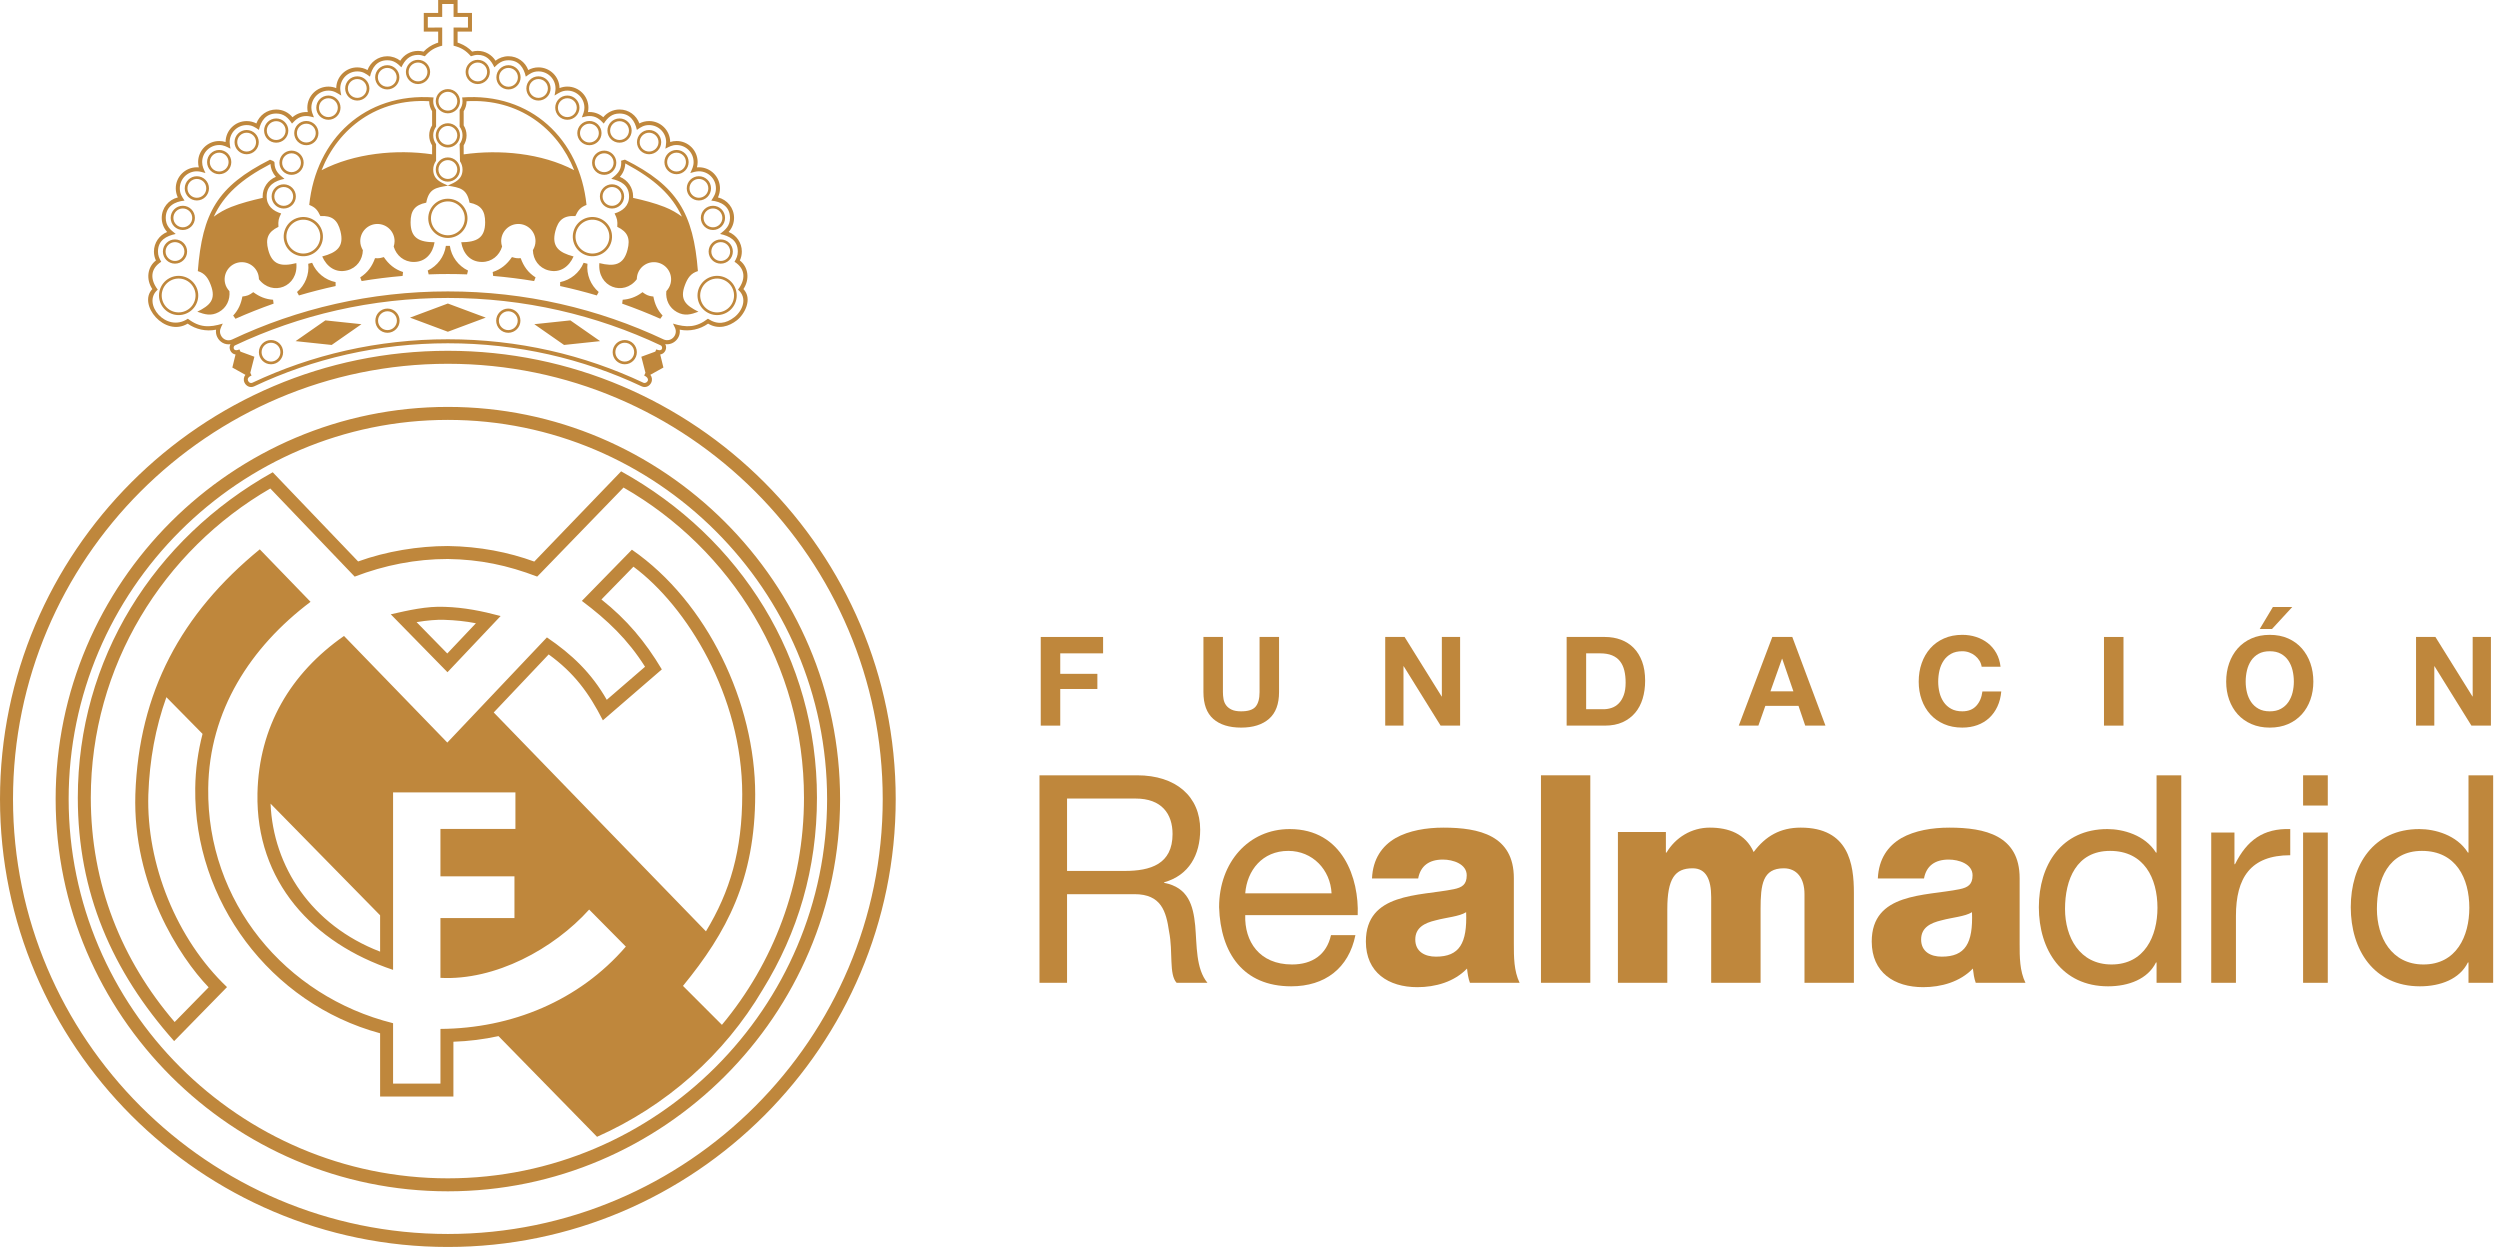 <svg width="313" height="157" viewBox="0 0 313 157" fill="none" xmlns="http://www.w3.org/2000/svg">
<path d="M112.143 100.049C112.143 130.902 86.987 156.12 56.072 156.12C25.16 156.12 0 130.902 0 100.049C0 69.141 25.16 43.919 56.072 43.919C86.987 43.919 112.143 69.141 112.143 100.049ZM110.517 100.049C110.517 70.034 86.086 45.546 56.072 45.546C26.06 45.546 1.629 70.034 1.629 100.049C1.629 130.004 26.057 154.494 56.072 154.494C86.088 154.494 110.517 130.004 110.517 100.049ZM8.595 100.049C8.595 126.167 29.953 147.527 56.072 147.527C82.19 147.527 103.552 126.166 103.552 100.049C103.552 73.874 82.19 52.571 56.072 52.571C29.953 52.571 8.595 73.874 8.595 100.049ZM6.966 100.049C6.966 72.977 29.059 50.945 56.072 50.945C83.086 50.945 105.179 72.976 105.179 100.049C105.179 127.065 83.09 149.153 56.072 149.153C29.056 149.153 6.966 127.065 6.966 100.049ZM61.815 89.2L88.386 116.604C91.402 111.617 92.928 106.499 92.928 99.46C92.928 87.147 86.014 75.924 79.308 70.949L75.3 75.053C78.489 77.588 80.784 80.324 82.861 83.808L75.48 90.186C73.721 86.732 71.872 84.24 68.695 81.933L61.815 89.2ZM95.478 123.922C90.684 132.047 83.411 138.48 74.749 142.327L70.445 137.93L62.412 129.722C60.578 130.122 58.693 130.362 56.767 130.425V137.29H47.589V129.367C33.789 125.631 24.263 112.718 24.443 98.683C24.473 96.346 24.79 94.07 25.36 91.883L20.832 87.287C19.468 91.083 18.722 95.156 18.571 99.487C18.306 108.175 22.116 117.601 28.422 123.584L21.803 130.348C14.012 121.582 9.742 111.733 9.742 99.875C9.742 82.568 19.234 67.467 34.145 59.127L44.837 70.294C48.363 69.02 52.388 68.362 56.079 68.362C60.06 68.419 63.674 69.135 66.893 70.309L77.767 59.011C92.809 67.355 102.283 82.466 102.283 99.876C102.283 108.733 99.915 116.742 95.478 123.922ZM47.589 114.595L33.874 100.617C34.197 108.456 38.98 115.834 47.589 119.145V114.595ZM67.626 71.817L67.255 72.189C63.539 70.767 60.062 70.043 56.067 69.986C52.051 69.986 48.153 70.757 44.406 72.193L33.843 61.16C20.454 68.9 11.369 83.402 11.369 99.873C11.369 110.744 15.254 120.241 21.866 127.957L26.121 123.611C22.441 119.788 16.601 110.734 16.946 99.432C17.392 86.645 22.68 76.837 32.524 68.778L38.88 75.349C31.357 81.02 26.189 88.975 26.069 98.702C25.887 112.868 35.666 124.732 49.213 128.105V135.663H55.144V128.82C64.031 128.763 72.493 125.312 78.356 118.514L73.763 113.877C69.312 118.811 62.006 122.785 55.143 122.428V114.94H64.41V109.717L55.143 109.718V103.783H64.531V99.209H49.213V121.428C39.17 118.078 32.015 110.372 32.234 99.325C32.417 90.999 36.361 84.306 43.07 79.622L56.004 92.97L68.474 79.802C71.632 81.947 74.064 84.282 75.967 87.615L80.76 83.476C78.606 80.067 76.064 77.64 72.85 75.232L79.113 68.821C88.609 75.389 94.551 88.078 94.551 99.46C94.551 110.089 90.986 116.747 85.509 123.434L90.384 128.31C96.827 120.579 100.659 110.691 100.659 99.873C100.659 83.283 91.57 68.777 78.067 61.04L67.626 71.817ZM48.923 76.911C51.129 76.411 53.415 75.874 55.69 75.978C58.123 76.053 60.346 76.502 62.679 77.126L56.024 84.162L48.923 76.911ZM52.156 77.891L56 81.817L59.584 78.031C58.303 77.781 56.986 77.644 55.629 77.603C54.751 77.563 53.475 77.669 52.156 77.891ZM83.137 42.519C84.08 42.869 84.914 41.89 84.504 41.031L84.255 40.514C85.934 41.029 87.173 41.027 88.634 39.903C89.8 40.694 90.88 40.536 91.947 39.706C92.988 38.889 93.622 37.291 92.397 36.263C93.357 35.014 93.367 33.663 91.96 32.773C92.21 32.344 92.373 32.009 92.373 31.493C92.373 30.077 91.319 29.539 90.149 29.292C90.852 28.743 91.396 28.27 91.396 27.279C91.396 25.836 90.279 25.231 89.05 25.114C89.388 24.602 89.636 24.234 89.636 23.582C89.636 22.402 88.679 21.446 87.5 21.446C87.13 21.446 86.778 21.567 86.424 21.663C86.639 21.189 86.839 20.83 86.839 20.293C86.839 19.113 85.882 18.157 84.706 18.157C84.135 18.157 83.79 18.363 83.303 18.615C83.344 18.359 83.403 18.063 83.403 17.796C83.403 16.616 82.444 15.66 81.264 15.66C80.615 15.66 80.239 15.911 79.738 16.264C79.492 15.146 78.866 14.213 77.569 14.213C76.614 14.213 76.069 14.732 75.591 15.473C75.082 14.908 74.609 14.527 73.795 14.527C73.472 14.527 73.16 14.62 72.847 14.694C73.012 14.272 73.167 13.944 73.167 13.481C73.167 12.3 72.213 11.344 71.031 11.344C70.359 11.344 69.976 11.626 69.431 11.962C69.475 11.697 69.552 11.358 69.552 11.075C69.552 9.896 68.597 8.939 67.416 8.939C66.736 8.939 66.344 9.215 65.83 9.598C65.583 8.479 64.965 7.545 63.662 7.545C62.87 7.545 62.418 7.903 61.895 8.428C61.48 7.537 60.897 6.872 59.814 6.872C59.504 6.872 59.251 6.946 58.959 7.044C58.299 6.289 57.715 5.956 56.787 5.72V3.451L58.589 3.452V2.124H56.787V0.504H55.363V2.124H53.563V3.452L55.363 3.451V5.72C54.435 5.957 53.851 6.29 53.19 7.044C52.901 6.946 52.652 6.872 52.339 6.872C51.256 6.872 50.672 7.536 50.254 8.428C49.73 7.903 49.283 7.545 48.489 7.545C47.187 7.545 46.566 8.48 46.321 9.599C45.808 9.215 45.416 8.94 44.735 8.94C43.554 8.94 42.599 9.896 42.599 11.075C42.599 11.359 42.682 11.708 42.728 11.966C42.185 11.631 41.794 11.345 41.119 11.345C39.941 11.345 38.982 12.302 38.982 13.482C38.982 13.943 39.14 14.274 39.304 14.694C38.992 14.62 38.679 14.528 38.357 14.528C37.54 14.528 37.067 14.91 36.557 15.474C36.082 14.734 35.539 14.214 34.585 14.214C33.284 14.214 32.661 15.143 32.419 16.263C31.915 15.912 31.534 15.66 30.884 15.66C29.708 15.66 28.751 16.616 28.751 17.796C28.751 18.061 28.817 18.362 28.858 18.615C28.374 18.37 28.013 18.157 27.447 18.157C26.266 18.157 25.311 19.114 25.311 20.293C25.311 20.83 25.508 21.189 25.724 21.665C25.371 21.567 25.018 21.447 24.648 21.447C23.469 21.447 22.512 22.403 22.512 23.582C22.512 24.236 22.763 24.602 23.104 25.115C21.874 25.232 20.752 25.835 20.752 27.28C20.752 28.27 21.296 28.743 22.001 29.293C20.829 29.54 19.778 30.079 19.778 31.493C19.778 32.008 19.938 32.345 20.187 32.774C18.782 33.665 18.793 35.016 19.752 36.264C17.714 37.974 20.82 41.73 23.52 39.904C24.977 41.028 26.217 41.03 27.892 40.514C27.661 41 27.388 41.415 27.647 41.965C27.906 42.523 28.518 42.759 29.057 42.507C37.269 38.635 46.401 36.485 56.076 36.485C65.753 36.484 74.927 38.646 83.137 42.519ZM30.725 46.927L29.089 46.017L29.489 44.382C28.88 44.307 28.569 43.57 28.858 43.091C28.174 43.205 27.496 42.839 27.188 42.179C27.049 41.887 27.009 41.574 27.049 41.276C25.808 41.527 24.516 41.246 23.495 40.521C20.618 42.25 17.216 38.121 19.069 36.194C18.253 34.959 18.458 33.431 19.52 32.612C19.361 32.273 19.273 31.894 19.273 31.495C19.273 30.385 19.959 29.435 20.928 29.045C20.505 28.579 20.248 27.96 20.248 27.281C20.248 26.038 21.106 24.997 22.263 24.718C22.1 24.374 22.006 23.99 22.006 23.584C22.006 22.125 23.191 20.946 24.646 20.946L24.891 20.957C24.835 20.746 24.805 20.524 24.805 20.296C24.805 18.837 25.985 17.656 27.445 17.656C27.724 17.656 27.994 17.7 28.244 17.78C28.255 16.33 29.433 15.159 30.883 15.159C31.324 15.159 31.736 15.267 32.099 15.456C32.466 14.438 33.437 13.711 34.583 13.711C35.404 13.711 36.138 14.088 36.621 14.679C37.083 14.274 37.69 14.027 38.355 14.027L38.537 14.034C38.497 13.857 38.477 13.673 38.477 13.484C38.477 12.025 39.66 10.843 41.117 10.843C41.464 10.843 41.791 10.912 42.095 11.032C42.119 9.595 43.293 8.438 44.733 8.438C45.196 8.438 45.633 8.559 46.012 8.77C46.382 7.764 47.349 7.044 48.486 7.044C49.099 7.044 49.663 7.252 50.11 7.6C50.577 6.863 51.4 6.373 52.336 6.373C52.58 6.373 52.812 6.406 53.034 6.467C53.461 6.013 53.991 5.656 54.588 5.429L54.858 5.337V3.959H53.057V1.621H54.858V0H57.291V1.621H59.092V3.956H57.291V5.334L57.557 5.427C58.155 5.654 58.686 6.01 59.117 6.464C59.336 6.404 59.568 6.37 59.813 6.37C60.753 6.37 61.573 6.86 62.04 7.597C62.487 7.249 63.051 7.041 63.661 7.041C64.8 7.041 65.765 7.761 66.137 8.768C66.517 8.557 66.95 8.435 67.415 8.435C68.86 8.435 70.03 9.593 70.054 11.029C70.358 10.908 70.686 10.84 71.031 10.84C72.493 10.84 73.67 12.022 73.67 13.481C73.67 13.669 73.653 13.854 73.613 14.031L73.796 14.024C74.462 14.024 75.066 14.271 75.53 14.676C76.011 14.087 76.743 13.708 77.57 13.708C78.711 13.708 79.683 14.437 80.05 15.453C80.412 15.265 80.825 15.156 81.265 15.156C82.717 15.156 83.898 16.328 83.908 17.777C84.157 17.697 84.427 17.653 84.707 17.653C86.163 17.653 87.345 18.834 87.345 20.293C87.345 20.521 87.314 20.744 87.257 20.954L87.502 20.943C88.962 20.943 90.141 22.122 90.141 23.581C90.141 23.987 90.05 24.37 89.886 24.715C91.045 24.994 91.904 26.035 91.904 27.278C91.904 27.957 91.645 28.576 91.224 29.042C92.195 29.432 92.878 30.382 92.878 31.492C92.878 31.892 92.79 32.271 92.627 32.61C93.692 33.431 93.898 34.958 93.077 36.192C94.254 37.412 93.236 39.337 92.257 40.102C91.293 40.855 89.96 41.304 88.653 40.519C87.63 41.244 86.343 41.525 85.099 41.273C85.25 42.324 84.321 43.242 83.287 43.086C83.578 43.565 83.272 44.305 82.66 44.38L83.059 46.015L81.423 46.925C81.637 47.193 81.694 47.57 81.538 47.901C81.334 48.339 80.834 48.602 80.343 48.375C72.97 44.898 64.771 42.979 56.074 42.979C47.38 42.979 39.182 44.898 31.809 48.375C31.317 48.603 30.815 48.339 30.61 47.901C30.454 47.571 30.512 47.194 30.725 46.927ZM31.85 44.663L31.337 46.674L31.493 47.017C31.399 47.06 31.297 47.112 31.209 47.176C31.058 47.308 30.955 47.457 31.063 47.688C31.177 47.928 31.402 48.008 31.593 47.92C39.03 44.41 47.304 42.477 56.072 42.477C64.843 42.477 73.116 44.41 80.557 47.92C80.933 48.097 81.573 47.45 80.651 47.017L80.811 46.672L80.295 44.664L82.041 44.023L82.171 43.743C82.308 43.806 82.432 43.836 82.528 43.846C83 43.892 82.966 43.356 82.733 43.246C74.633 39.428 65.625 37.303 56.072 37.303C46.524 37.303 37.516 39.428 29.414 43.246C29.183 43.353 29.158 43.883 29.62 43.846C29.718 43.837 29.833 43.811 29.974 43.743L30.104 44.023L31.85 44.663ZM71.89 21.308C69.81 16.069 64.935 12.298 58.414 12.673C58.414 13.132 58.28 13.562 58.052 13.925V15.697C58.28 16.06 58.414 16.488 58.414 16.949C58.414 17.41 58.28 17.839 58.052 18.202V19.326C62.542 18.691 67.791 19.163 71.89 21.308ZM54.238 12.672C54.238 13.091 54.367 13.43 54.598 13.772V15.85C54.367 16.192 54.238 16.529 54.238 16.948C54.238 17.367 54.367 17.706 54.598 18.047V20.127C54.367 20.468 54.238 20.807 54.238 21.224C54.238 22.454 55.15 22.824 56.072 23.231C56.998 22.823 57.909 22.453 57.909 21.224C57.909 20.84 57.791 20.485 57.59 20.192L57.545 18.047C57.779 17.705 57.909 17.367 57.909 16.948C57.909 16.528 57.779 16.192 57.545 15.85V13.77C57.779 13.428 57.909 13.091 57.909 12.672C57.909 12.512 57.883 12.358 57.861 12.2C66.45 11.571 72.59 17.404 73.432 25.656C72.664 25.955 72.388 26.296 72.037 27.05C70.553 26.965 69.884 27.564 69.528 28.937C69.03 30.878 69.966 31.62 71.81 32.109C71.251 33.376 70.135 34.225 68.668 33.848C67.483 33.543 66.746 32.513 66.718 31.32C66.926 30.964 67.044 30.604 67.044 30.188C67.044 29.001 66.084 28.04 64.898 28.04C63.711 28.04 62.748 29.002 62.748 30.188C62.748 30.426 62.792 30.647 62.862 30.874C62.519 32.004 61.563 32.797 60.35 32.797C58.836 32.797 57.967 31.695 57.745 30.33C59.652 30.316 60.74 29.829 60.74 27.825C60.74 26.408 60.239 25.661 58.784 25.375C58.45 23.602 57.554 23.493 56.072 23.249C54.593 23.493 53.695 23.602 53.365 25.375C51.91 25.661 51.406 26.408 51.406 27.825C51.406 29.829 52.499 30.316 54.408 30.33C54.181 31.695 53.314 32.797 51.798 32.797C50.586 32.797 49.629 32.005 49.291 30.874C49.356 30.648 49.401 30.425 49.401 30.188C49.401 29.001 48.439 28.04 47.251 28.04C46.068 28.04 45.104 29.002 45.104 30.188C45.104 30.604 45.224 30.965 45.431 31.322C45.403 32.516 44.665 33.543 43.481 33.848C42.014 34.226 40.895 33.376 40.341 32.11C42.184 31.621 43.119 30.879 42.621 28.938C42.264 27.563 41.594 26.966 40.112 27.05C39.76 26.295 39.481 25.955 38.716 25.656C39.561 17.412 45.698 11.571 54.281 12.2C54.261 12.356 54.238 12.515 54.238 12.672ZM53.734 12.672C47.21 12.297 42.338 16.07 40.259 21.311C44.351 19.185 49.617 18.668 54.099 19.322V18.201C53.868 17.84 53.734 17.41 53.734 16.948C53.734 16.488 53.868 16.059 54.099 15.697V13.925C53.868 13.562 53.734 13.133 53.734 12.672ZM80.289 36.689L80.441 36.578C80.732 36.798 80.976 36.957 81.338 37.05C81.489 37.088 81.645 37.105 81.802 37.125C81.975 38.053 82.306 38.809 82.956 39.507L82.668 39.909C81.111 39.219 79.518 38.587 77.895 38.016L77.96 37.527C78.807 37.472 79.621 37.175 80.289 36.689ZM55.822 30.781H56.322C56.513 32.148 57.396 33.297 58.596 33.872L58.476 34.353C57.681 34.322 56.88 34.307 56.072 34.307C55.269 34.307 54.47 34.322 53.669 34.353L53.552 33.872C54.754 33.296 55.63 32.149 55.822 30.781ZM29.48 39.91L29.193 39.509C29.842 38.81 30.173 38.056 30.345 37.125C30.953 37.046 31.181 36.974 31.71 36.579C32.474 37.139 33.231 37.464 34.188 37.527L34.254 38.016C32.632 38.587 31.038 39.219 29.48 39.91ZM42.016 35.321L42.019 35.814C40.467 36.152 38.938 36.543 37.426 36.99L37.189 36.557C38.191 35.699 38.741 34.383 38.593 33.024L39.077 32.899C39.601 34.164 40.72 35.053 42.016 35.321ZM45.273 35.19L45.097 34.729C46.022 34.139 46.589 33.347 46.954 32.322L47.257 32.335C47.546 32.335 47.781 32.271 48.056 32.189C48.665 33.091 49.414 33.718 50.46 34.058L50.405 34.548C48.674 34.695 46.962 34.91 45.273 35.19ZM61.742 34.547L61.687 34.057C62.731 33.717 63.48 33.089 64.095 32.188C64.367 32.271 64.602 32.334 64.89 32.334L65.193 32.322C65.557 33.347 66.124 34.139 67.053 34.728L66.873 35.189C65.186 34.91 63.469 34.695 61.742 34.547ZM74.955 36.556L74.719 36.989C73.212 36.543 71.683 36.151 70.128 35.813L70.131 35.32C71.428 35.053 72.549 34.163 73.069 32.899L73.552 33.023C73.404 34.383 73.955 35.699 74.955 36.556ZM74.699 27.573C73.566 27.283 72.409 27.965 72.121 29.098C71.828 30.23 72.508 31.385 73.641 31.676C74.776 31.969 75.933 31.286 76.223 30.153C76.514 29.018 75.833 27.864 74.699 27.573ZM74.783 27.246C76.094 27.584 76.887 28.922 76.55 30.237C76.211 31.551 74.874 32.341 73.56 32.004C72.244 31.666 71.455 30.327 71.791 29.013C72.129 27.699 73.468 26.909 74.783 27.246ZM76.624 23.413C75.974 23.413 75.442 23.94 75.442 24.592C75.442 25.242 75.973 25.771 76.624 25.771C77.276 25.771 77.807 25.242 77.807 24.592C77.807 23.94 77.276 23.413 76.624 23.413ZM76.624 23.074C77.462 23.074 78.142 23.754 78.142 24.591C78.142 25.428 77.462 26.108 76.624 26.108C75.785 26.108 75.105 25.428 75.105 24.591C75.105 23.754 75.785 23.074 76.624 23.074ZM75.646 19.194C74.995 19.194 74.464 19.724 74.464 20.375C74.464 21.026 74.995 21.554 75.646 21.554C76.295 21.554 76.823 21.025 76.823 20.375C76.823 19.724 76.296 19.194 75.646 19.194ZM75.646 18.857C76.482 18.857 77.162 19.537 77.162 20.375C77.162 21.213 76.482 21.892 75.646 21.892C74.807 21.892 74.127 21.213 74.127 20.375C74.127 19.537 74.808 18.857 75.646 18.857ZM90.24 30.315C89.585 30.315 89.059 30.842 89.059 31.493C89.059 32.145 89.588 32.673 90.24 32.673C90.891 32.673 91.416 32.146 91.416 31.493C91.415 30.842 90.891 30.315 90.24 30.315ZM90.24 29.976C91.076 29.976 91.754 30.655 91.754 31.493C91.754 32.331 91.076 33.01 90.24 33.01C89.399 33.01 88.719 32.332 88.719 31.493C88.719 30.655 89.399 29.976 90.24 29.976ZM89.263 26.099C88.61 26.099 88.084 26.627 88.084 27.279C88.084 27.932 88.612 28.459 89.263 28.459C89.912 28.459 90.441 27.932 90.441 27.279C90.441 26.627 89.912 26.099 89.263 26.099ZM89.263 25.763C90.101 25.763 90.778 26.44 90.778 27.28C90.778 28.118 90.101 28.797 89.263 28.797C88.422 28.797 87.745 28.118 87.745 27.28C87.745 26.44 88.422 25.763 89.263 25.763ZM87.5 22.402C86.85 22.402 86.324 22.93 86.324 23.582C86.324 24.232 86.85 24.761 87.5 24.761C88.154 24.761 88.682 24.232 88.682 23.582C88.682 22.93 88.154 22.402 87.5 22.402ZM87.5 22.063C88.342 22.063 89.019 22.743 89.019 23.582C89.019 24.419 88.342 25.099 87.5 25.099C86.662 25.099 85.982 24.419 85.982 23.582C85.982 22.744 86.663 22.063 87.5 22.063ZM84.705 19.113C84.052 19.113 83.525 19.642 83.525 20.293C83.525 20.945 84.052 21.473 84.705 21.473C85.354 21.473 85.882 20.946 85.882 20.293C85.882 19.642 85.354 19.113 84.705 19.113ZM84.705 18.775C85.544 18.775 86.218 19.455 86.218 20.293C86.218 21.131 85.544 21.81 84.705 21.81C83.866 21.81 83.185 21.131 83.185 20.293C83.185 19.455 83.866 18.775 84.705 18.775ZM81.263 16.615C80.611 16.615 80.084 17.142 80.084 17.795C80.084 18.446 80.611 18.974 81.263 18.974C81.916 18.974 82.445 18.445 82.445 17.795C82.445 17.144 81.916 16.615 81.263 16.615ZM81.263 16.277C82.102 16.277 82.783 16.956 82.783 17.795C82.783 18.633 82.102 19.312 81.263 19.312C80.426 19.312 79.748 18.632 79.748 17.795C79.748 16.957 80.422 16.277 81.263 16.277ZM77.567 15.17C76.914 15.17 76.387 15.697 76.387 16.348C76.387 17.001 76.914 17.528 77.567 17.528C78.218 17.528 78.746 17.001 78.746 16.348C78.746 15.696 78.218 15.17 77.567 15.17ZM77.567 14.831C78.404 14.831 79.085 15.51 79.085 16.348C79.085 17.188 78.404 17.865 77.567 17.865C76.726 17.865 76.049 17.188 76.049 16.348C76.049 15.51 76.727 14.831 77.567 14.831ZM73.794 15.485C73.143 15.485 72.615 16.012 72.615 16.665C72.615 17.315 73.143 17.842 73.794 17.842C74.442 17.842 74.973 17.315 74.973 16.665C74.973 16.012 74.442 15.485 73.794 15.485ZM73.794 15.146C74.633 15.146 75.311 15.825 75.311 16.664C75.311 17.502 74.633 18.18 73.794 18.18C72.959 18.18 72.276 17.502 72.276 16.664C72.276 15.825 72.959 15.146 73.794 15.146ZM71.03 12.3C70.379 12.3 69.852 12.829 69.852 13.481C69.852 14.131 70.379 14.66 71.03 14.66C71.684 14.66 72.212 14.131 72.212 13.481C72.212 12.829 71.684 12.3 71.03 12.3ZM71.03 11.962C71.872 11.962 72.55 12.642 72.55 13.481C72.55 14.318 71.872 14.997 71.03 14.997C70.191 14.997 69.515 14.317 69.515 13.481C69.515 12.642 70.191 11.962 71.03 11.962ZM67.413 9.896C66.764 9.896 66.236 10.421 66.236 11.075C66.236 11.727 66.764 12.254 67.413 12.254C68.066 12.254 68.595 11.726 68.595 11.075C68.595 10.421 68.066 9.896 67.413 9.896ZM67.413 9.557C68.252 9.557 68.933 10.235 68.933 11.075C68.933 11.913 68.252 12.591 67.413 12.591C66.575 12.591 65.899 11.913 65.899 11.075C65.899 10.235 66.575 9.557 67.413 9.557ZM63.66 8.502C63.008 8.502 62.483 9.029 62.483 9.681C62.483 10.331 63.008 10.86 63.66 10.86C64.314 10.86 64.842 10.331 64.842 9.681C64.842 9.029 64.314 8.502 63.66 8.502ZM63.66 8.163C64.499 8.163 65.18 8.841 65.18 9.681C65.18 10.517 64.499 11.197 63.66 11.197C62.818 11.197 62.146 10.518 62.146 9.681C62.146 8.843 62.821 8.163 63.66 8.163ZM59.812 7.829C59.16 7.829 58.635 8.357 58.635 9.009C58.635 9.661 59.16 10.188 59.812 10.188C60.464 10.188 60.99 9.659 60.99 9.009C60.989 8.357 60.464 7.829 59.812 7.829ZM59.812 7.491C60.652 7.491 61.328 8.169 61.328 9.008C61.328 9.846 60.652 10.525 59.812 10.525C58.974 10.525 58.295 9.846 58.295 9.008C58.295 8.17 58.974 7.491 59.812 7.491ZM23.386 38.848C24.413 38.284 24.785 36.996 24.221 35.972C23.657 34.946 22.37 34.572 21.341 35.138C20.319 35.7 19.946 36.99 20.507 38.014C21.075 39.041 22.359 39.414 23.386 38.848ZM23.55 39.145C22.359 39.8 20.869 39.366 20.211 38.178C19.559 36.991 19.992 35.496 21.18 34.842C22.37 34.188 23.862 34.621 24.516 35.811C25.171 36.998 24.738 38.49 23.55 39.145ZM38.505 31.675C39.638 31.385 40.322 30.23 40.029 29.098C39.735 27.964 38.582 27.282 37.448 27.573C36.316 27.864 35.633 29.018 35.925 30.151C36.215 31.286 37.368 31.969 38.505 31.675ZM38.59 32.004C37.272 32.342 35.933 31.552 35.596 30.237C35.258 28.922 36.05 27.584 37.364 27.247C38.679 26.909 40.017 27.7 40.354 29.015C40.694 30.328 39.901 31.666 38.59 32.004ZM56.072 29.456C57.244 29.456 58.19 28.506 58.19 27.337C58.19 26.168 57.244 25.217 56.072 25.217C54.902 25.217 53.956 26.167 53.956 27.337C53.956 28.507 54.902 29.456 56.072 29.456ZM56.072 29.792C54.718 29.792 53.618 28.692 53.618 27.337C53.618 25.981 54.718 24.881 56.072 24.881C57.431 24.881 58.53 25.981 58.53 27.337C58.53 28.692 57.431 29.792 56.072 29.792ZM35.523 25.771C36.172 25.771 36.702 25.242 36.702 24.592C36.702 23.94 36.172 23.413 35.523 23.413C34.871 23.413 34.344 23.94 34.344 24.592C34.344 25.242 34.871 25.771 35.523 25.771ZM35.523 26.108C34.684 26.108 34.006 25.428 34.006 24.592C34.006 23.755 34.684 23.075 35.523 23.075C36.36 23.075 37.041 23.755 37.041 24.592C37.041 25.429 36.36 26.108 35.523 26.108ZM36.499 21.554C37.151 21.554 37.678 21.026 37.678 20.376C37.678 19.725 37.151 19.195 36.499 19.195C35.85 19.195 35.323 19.725 35.323 20.376C35.323 21.026 35.85 21.554 36.499 21.554ZM36.499 21.892C35.665 21.892 34.985 21.213 34.985 20.375C34.985 19.537 35.665 18.857 36.499 18.857C37.341 18.857 38.019 19.537 38.019 20.375C38.019 21.213 37.341 21.892 36.499 21.892ZM21.909 32.673C22.56 32.673 23.088 32.146 23.088 31.493C23.088 30.842 22.561 30.315 21.909 30.315C21.258 30.315 20.73 30.842 20.73 31.493C20.73 32.145 21.258 32.673 21.909 32.673ZM21.909 33.01C21.071 33.01 20.393 32.331 20.393 31.493C20.393 30.655 21.071 29.976 21.909 29.976C22.748 29.976 23.426 30.655 23.426 31.493C23.426 32.331 22.748 33.01 21.909 33.01ZM22.886 28.459C23.536 28.459 24.067 27.932 24.067 27.279C24.067 26.627 23.537 26.099 22.886 26.099C22.234 26.099 21.707 26.627 21.707 27.279C21.707 27.932 22.234 28.459 22.886 28.459ZM22.886 28.797C22.047 28.797 21.367 28.117 21.367 27.279C21.367 26.44 22.048 25.762 22.886 25.762C23.723 25.762 24.403 26.44 24.403 27.279C24.403 28.117 23.723 28.797 22.886 28.797ZM24.645 24.761C25.297 24.761 25.824 24.232 25.824 23.582C25.824 22.93 25.297 22.403 24.645 22.403C23.993 22.403 23.469 22.93 23.469 23.582C23.469 24.232 23.992 24.761 24.645 24.761ZM24.645 25.099C23.808 25.099 23.129 24.419 23.129 23.582C23.129 22.744 23.808 22.064 24.645 22.064C25.484 22.064 26.163 22.744 26.163 23.582C26.163 24.419 25.483 25.099 24.645 25.099ZM27.444 21.473C28.093 21.473 28.619 20.946 28.619 20.293C28.619 19.642 28.093 19.113 27.444 19.113C26.789 19.113 26.265 19.642 26.265 20.293C26.265 20.945 26.789 21.473 27.444 21.473ZM27.444 21.811C26.604 21.811 25.926 21.132 25.926 20.294C25.926 19.455 26.604 18.776 27.444 18.776C28.281 18.776 28.959 19.455 28.959 20.294C28.959 21.132 28.282 21.811 27.444 21.811ZM30.881 18.974C31.53 18.974 32.06 18.446 32.06 17.796C32.06 17.144 31.53 16.616 30.881 16.616C30.23 16.616 29.702 17.144 29.702 17.796C29.702 18.446 30.23 18.974 30.881 18.974ZM30.881 19.312C30.044 19.312 29.363 18.633 29.363 17.795C29.363 16.956 30.044 16.277 30.881 16.277C31.718 16.277 32.399 16.956 32.399 17.795C32.399 18.632 31.718 19.312 30.881 19.312ZM34.582 17.528C35.233 17.528 35.76 17.001 35.76 16.348C35.76 15.696 35.233 15.17 34.582 15.17C33.928 15.17 33.402 15.697 33.402 16.348C33.402 17.001 33.928 17.528 34.582 17.528ZM34.582 17.865C33.74 17.865 33.063 17.188 33.063 16.348C33.063 15.51 33.744 14.831 34.582 14.831C35.419 14.831 36.097 15.51 36.097 16.348C36.097 17.188 35.419 17.865 34.582 17.865ZM38.354 17.842C39.006 17.842 39.531 17.315 39.531 16.665C39.531 16.012 39.006 15.485 38.354 15.485C37.7 15.485 37.173 16.012 37.173 16.665C37.173 17.315 37.7 17.842 38.354 17.842ZM38.354 18.18C37.516 18.18 36.835 17.502 36.835 16.664C36.835 15.825 37.514 15.146 38.354 15.146C39.191 15.146 39.869 15.825 39.869 16.664C39.869 17.502 39.191 18.18 38.354 18.18ZM41.116 14.66C41.765 14.66 42.295 14.131 42.295 13.481C42.295 12.829 41.765 12.3 41.116 12.3C40.464 12.3 39.934 12.829 39.934 13.481C39.934 14.131 40.464 14.66 41.116 14.66ZM41.116 14.997C40.279 14.997 39.599 14.318 39.599 13.481C39.599 12.642 40.279 11.962 41.116 11.962C41.952 11.962 42.633 12.642 42.633 13.481C42.632 14.317 41.952 14.997 41.116 14.997ZM44.733 12.254C45.382 12.254 45.911 11.727 45.911 11.075C45.911 10.421 45.382 9.896 44.733 9.896C44.08 9.896 43.552 10.421 43.552 11.075C43.552 11.727 44.081 12.254 44.733 12.254ZM44.733 12.591C43.895 12.591 43.215 11.913 43.215 11.075C43.215 10.235 43.896 9.557 44.733 9.557C45.569 9.557 46.249 10.235 46.249 11.075C46.249 11.913 45.57 12.591 44.733 12.591ZM48.486 10.86C49.139 10.86 49.665 10.331 49.665 9.681C49.665 9.029 49.139 8.502 48.486 8.502C47.837 8.502 47.308 9.03 47.308 9.681C47.308 10.331 47.837 10.86 48.486 10.86ZM48.486 11.197C47.651 11.197 46.968 10.518 46.968 9.681C46.968 8.843 47.652 8.163 48.486 8.163C49.325 8.163 50.003 8.843 50.003 9.681C50.004 10.518 49.325 11.197 48.486 11.197ZM56.072 22.404C56.724 22.404 57.253 21.877 57.253 21.225C57.253 20.575 56.724 20.046 56.072 20.046C55.421 20.046 54.894 20.575 54.894 21.225C54.894 21.877 55.421 22.404 56.072 22.404ZM56.072 22.744C55.231 22.744 54.557 22.064 54.557 21.226C54.557 20.389 55.231 19.709 56.072 19.709C56.912 19.709 57.59 20.389 57.59 21.226C57.59 22.063 56.912 22.744 56.072 22.744ZM56.072 18.13C56.724 18.13 57.253 17.6 57.253 16.948C57.253 16.297 56.724 15.768 56.072 15.768C55.421 15.768 54.894 16.297 54.894 16.948C54.894 17.601 55.421 18.13 56.072 18.13ZM56.072 18.467C55.231 18.467 54.557 17.787 54.557 16.948C54.557 16.111 55.231 15.43 56.072 15.43C56.912 15.43 57.59 16.111 57.59 16.948C57.59 17.787 56.912 18.467 56.072 18.467ZM56.072 13.851C56.724 13.851 57.253 13.323 57.253 12.672C57.253 12.021 56.724 11.492 56.072 11.492C55.421 11.492 54.894 12.021 54.894 12.672C54.894 13.325 55.421 13.851 56.072 13.851ZM56.072 14.188C55.231 14.188 54.557 13.511 54.557 12.672C54.557 11.834 55.231 11.155 56.072 11.155C56.912 11.155 57.59 11.834 57.59 12.672C57.59 13.511 56.912 14.188 56.072 14.188ZM52.336 10.188C52.987 10.188 53.515 9.659 53.515 9.009C53.515 8.357 52.986 7.829 52.336 7.829C51.684 7.829 51.156 8.357 51.156 9.009C51.156 9.659 51.684 10.188 52.336 10.188ZM52.336 10.525C51.499 10.525 50.818 9.846 50.818 9.008C50.818 8.169 51.499 7.491 52.336 7.491C53.173 7.491 53.851 8.169 53.851 9.008C53.851 9.847 53.173 10.525 52.336 10.525ZM90.805 35.139C89.781 34.574 88.491 34.947 87.928 35.972C87.361 36.997 87.737 38.284 88.762 38.849C89.787 39.415 91.076 39.041 91.641 38.016C92.204 36.991 91.831 35.701 90.805 35.139ZM90.966 34.841C92.158 35.496 92.587 36.99 91.934 38.178C91.282 39.366 89.786 39.799 88.597 39.145C87.41 38.49 86.977 36.998 87.631 35.81C88.283 34.62 89.778 34.187 90.966 34.841ZM26.386 35.676C26.066 34.831 25.664 34.212 24.766 33.942C25.34 26.643 27.201 23.332 33.804 19.995C34.373 20.201 34.366 20.288 34.366 20.376C34.366 21.368 34.913 21.843 35.617 22.39C34.445 22.634 33.387 23.172 33.387 24.593C33.387 25.77 34.181 26.42 35.204 26.725C34.873 27.372 34.813 27.65 34.862 28.401C33.524 29.042 33.226 29.89 33.578 31.262C34.076 33.203 35.252 33.404 37.103 32.942C37.382 35.968 34.049 37.125 32.419 34.961C32.412 34.783 32.395 34.61 32.351 34.437C32.058 33.289 30.886 32.597 29.737 32.892C28.591 33.187 27.897 34.358 28.192 35.507C28.286 35.878 28.472 36.177 28.725 36.458C28.827 37.533 28.366 38.536 27.4 39.07C26.424 39.604 25.653 39.377 24.701 39.028C26.279 38.239 27.091 37.525 26.386 35.676ZM33.865 20.531C30.184 22.446 28.019 24.406 26.763 27.129C27.43 26.627 28.155 26.22 28.948 25.908C30.136 25.442 31.6 25.058 32.89 24.772L32.883 24.592C32.883 23.479 33.57 22.53 34.543 22.141C34.153 21.71 33.903 21.151 33.865 20.531ZM84.749 39.069C83.781 38.536 83.316 37.532 83.423 36.458C83.675 36.176 83.861 35.876 83.954 35.506C84.252 34.358 83.558 33.187 82.407 32.891C81.26 32.595 80.091 33.286 79.793 34.436C79.75 34.609 79.733 34.782 79.727 34.96C78.095 37.125 74.77 35.968 75.041 32.941C76.894 33.403 78.07 33.205 78.568 31.262C78.922 29.889 78.62 29.041 77.281 28.4C77.335 27.649 77.273 27.371 76.943 26.724C77.964 26.42 78.76 25.769 78.76 24.592C78.76 23.172 77.7 22.634 76.53 22.39C77.233 21.84 77.78 21.37 77.78 20.375C77.78 20.289 77.774 20.205 77.763 20.122L78.242 19.986C84.804 23.262 86.815 26.719 87.378 33.941C86.479 34.213 86.081 34.83 85.76 35.675C85.057 37.525 85.867 38.238 87.446 39.027C86.496 39.376 85.723 39.604 84.749 39.069ZM78.284 20.46C78.265 21.107 78.008 21.694 77.605 22.141C78.577 22.53 79.266 23.479 79.266 24.592L79.26 24.773C80.572 25.066 81.96 25.421 83.197 25.908C84.069 26.251 84.791 26.686 85.375 27.122C84.124 24.415 81.964 22.436 78.284 20.46ZM70.62 43.188L66.894 40.589L71.41 40.112L75.138 42.711L70.62 43.188ZM63.636 41.666C62.798 41.666 62.121 40.986 62.121 40.149C62.121 39.313 62.798 38.633 63.636 38.633C64.473 38.633 65.157 39.312 65.157 40.149C65.157 40.987 64.479 41.666 63.636 41.666ZM63.636 41.329C64.289 41.329 64.818 40.801 64.818 40.149C64.818 39.499 64.289 38.971 63.636 38.971C62.987 38.971 62.458 39.498 62.458 40.149C62.458 40.801 62.987 41.329 63.636 41.329ZM33.928 45.27C34.58 45.27 35.108 44.742 35.108 44.09C35.108 43.439 34.58 42.91 33.928 42.91C33.279 42.91 32.751 43.439 32.751 44.09C32.751 44.742 33.279 45.27 33.928 45.27ZM33.928 45.608C33.091 45.608 32.413 44.928 32.413 44.09C32.413 43.251 33.091 42.573 33.928 42.573C34.767 42.573 35.446 43.252 35.446 44.09C35.446 44.928 34.767 45.608 33.928 45.608ZM48.512 41.329C49.161 41.329 49.692 40.801 49.692 40.149C49.692 39.499 49.161 38.971 48.512 38.971C47.861 38.971 47.33 39.498 47.33 40.149C47.33 40.801 47.861 41.329 48.512 41.329ZM48.512 41.666C47.672 41.666 46.993 40.987 46.993 40.149C46.993 39.312 47.672 38.633 48.512 38.633C49.346 38.633 50.029 39.312 50.029 40.149C50.029 40.987 49.346 41.666 48.512 41.666ZM78.218 45.27C78.871 45.27 79.397 44.742 79.397 44.09C79.397 43.439 78.871 42.91 78.218 42.91C77.568 42.91 77.041 43.439 77.041 44.09C77.041 44.742 77.568 45.27 78.218 45.27ZM78.218 45.608C77.379 45.608 76.704 44.928 76.704 44.09C76.704 43.251 77.379 42.573 78.218 42.573C79.06 42.573 79.734 43.253 79.734 44.09C79.734 44.928 79.06 45.608 78.218 45.608ZM41.526 43.188L37.008 42.711L40.734 40.112L45.253 40.589L41.526 43.188ZM60.815 39.767L56.072 41.535L51.335 39.767L56.072 38L60.815 39.767Z" fill="#BF873C"/>
<path d="M130.143 97.068H142.366C147.24 97.068 150.263 99.727 150.263 103.876C150.263 107.003 148.879 109.587 145.752 110.461V110.529C148.77 111.115 149.386 113.333 149.639 115.877C149.862 118.428 149.711 121.263 151.171 123.047H147.312C146.331 121.992 146.88 119.192 146.37 116.644C146.002 114.097 145.388 111.95 142.037 111.95H133.595V123.047H130.143V97.068ZM140.805 109.041C144.039 109.041 146.804 108.201 146.804 104.417C146.804 101.875 145.421 99.978 142.182 99.978H133.595V109.041H140.805Z" fill="#BF873C"/>
<path d="M169.698 117.081C168.858 121.231 165.877 123.487 161.657 123.487C155.653 123.487 152.813 119.339 152.631 113.583C152.631 107.945 156.345 103.799 161.469 103.799C168.133 103.799 170.167 110.021 169.985 114.573H155.903C155.797 117.844 157.649 120.752 161.764 120.752C164.311 120.752 166.095 119.518 166.639 117.081H169.698ZM166.711 111.845C166.567 108.894 164.345 106.531 161.29 106.531C158.054 106.531 156.126 108.968 155.904 111.845H166.711Z" fill="#BF873C"/>
<path d="M171.774 109.985C171.885 107.51 173.044 105.91 174.719 104.93C176.394 103.98 178.583 103.619 180.725 103.619C185.201 103.619 189.534 104.6 189.534 109.948V118.206C189.534 119.813 189.534 121.552 190.255 123.047H184.035C183.817 122.461 183.745 121.882 183.673 121.263C182.066 122.936 179.708 123.594 177.45 123.594C173.849 123.594 171.008 121.775 171.008 117.877C171.008 111.734 177.706 112.202 181.993 111.331C183.054 111.116 183.633 110.751 183.633 109.589C183.633 108.171 181.922 107.618 180.65 107.618C178.942 107.618 177.851 108.388 177.555 109.986L171.774 109.985ZM179.781 119.773C182.724 119.773 183.706 118.101 183.56 114.207C182.689 114.754 181.086 114.859 179.74 115.227C178.359 115.552 177.193 116.136 177.193 117.624C177.193 119.156 178.393 119.773 179.781 119.773Z" fill="#BF873C"/>
<path d="M192.929 97.068H199.106V123.046H192.929V97.068Z" fill="#BF873C"/>
<path d="M202.563 104.165H208.57V106.748H208.644C209.769 104.856 211.771 103.618 214.063 103.618C216.426 103.618 218.533 104.384 219.558 106.676C221.049 104.67 222.901 103.618 225.452 103.618C231.454 103.618 232.107 108.169 232.107 111.765V123.046H225.922V111.949C225.922 109.91 224.938 108.711 223.334 108.711C220.682 108.711 220.425 110.75 220.425 113.806V123.046H214.24V112.311C214.24 110.093 213.588 108.711 211.918 108.711C209.699 108.711 208.747 109.985 208.747 113.845V123.047H202.563L202.563 104.165Z" fill="#BF873C"/>
<path d="M235.105 109.985C235.218 107.51 236.378 105.91 238.051 104.93C239.726 103.98 241.908 103.619 244.057 103.619C248.532 103.619 252.859 104.6 252.859 109.948V118.206C252.859 119.813 252.859 121.552 253.587 123.047H247.363C247.151 122.461 247.077 121.882 247.005 121.263C245.399 122.936 243.033 123.594 240.78 123.594C237.178 123.594 234.341 121.775 234.341 117.877C234.341 111.734 241.035 112.202 245.325 111.331C246.378 111.116 246.965 110.751 246.965 109.589C246.965 108.171 245.257 107.618 243.978 107.618C242.276 107.618 241.177 108.388 240.885 109.986L235.105 109.985ZM243.109 119.773C246.058 119.773 247.04 118.101 246.893 114.207C246.022 114.754 244.419 114.859 243.071 115.227C241.693 115.552 240.525 116.136 240.525 117.624C240.524 119.156 241.724 119.773 243.109 119.773Z" fill="#BF873C"/>
<path d="M273.094 123.046H270.002V120.498H269.929C268.91 122.572 266.51 123.487 263.928 123.487C258.14 123.487 255.264 118.904 255.264 113.583C255.264 108.276 258.102 103.799 263.856 103.799C265.782 103.799 268.544 104.529 269.929 106.748H270.002V97.068H273.095V123.046H273.094ZM264.363 120.752C268.51 120.752 270.114 117.192 270.114 113.661C270.114 109.948 268.438 106.531 264.18 106.531C259.957 106.531 258.541 110.131 258.541 113.807C258.542 117.334 260.361 120.752 264.363 120.752Z" fill="#BF873C"/>
<path d="M276.846 104.233H279.754V108.201H279.824C281.319 105.179 283.393 103.693 286.739 103.799V107.075C281.759 107.075 279.94 109.911 279.94 114.676V123.047H276.846V104.233Z" fill="#BF873C"/>
<path d="M291.438 100.854H288.347V97.068H291.438V100.854ZM288.347 104.233H291.438V123.047H288.347V104.233Z" fill="#BF873C"/>
<path d="M312.143 123.046H309.055V120.498H308.981C307.962 122.572 305.561 123.487 302.975 123.487C297.194 123.487 294.316 118.904 294.316 113.583C294.316 108.276 297.156 103.799 302.903 103.799C304.83 103.799 307.596 104.529 308.982 106.748H309.056V97.068H312.143V123.046H312.143ZM303.416 120.752C307.558 120.752 309.16 117.192 309.16 113.661C309.16 109.948 307.486 106.531 303.229 106.531C299.014 106.531 297.589 110.131 297.589 113.807C297.59 117.334 299.408 120.752 303.416 120.752Z" fill="#BF873C"/>
<path d="M138.107 79.748V81.799H132.743V84.364H137.391V86.261H132.743V90.848H130.301V79.748H138.107Z" fill="#BF873C"/>
<path d="M158.878 90.001C158.039 90.731 156.878 91.096 155.395 91.096C153.892 91.096 152.728 90.734 151.904 90.008C151.079 89.283 150.67 88.164 150.67 86.65V79.748H153.11V86.65C153.11 86.951 153.136 87.245 153.187 87.536C153.239 87.826 153.349 88.082 153.515 88.306C153.68 88.529 153.91 88.71 154.207 88.85C154.5 88.989 154.898 89.059 155.395 89.059C156.266 89.059 156.866 88.866 157.198 88.477C157.53 88.089 157.697 87.478 157.697 86.65V79.748H160.137V86.65C160.137 88.154 159.717 89.27 158.878 90.001Z" fill="#BF873C"/>
<path d="M175.855 79.748L180.489 87.194H180.52V79.748H182.805V90.848H180.364L175.747 83.416H175.716V90.848H173.429V79.748H175.855Z" fill="#BF873C"/>
<path d="M200.934 79.748C201.649 79.748 202.317 79.861 202.931 80.089C203.548 80.316 204.082 80.659 204.534 81.114C204.983 81.571 205.335 82.142 205.591 82.825C205.844 83.509 205.971 84.312 205.971 85.235C205.971 86.043 205.867 86.79 205.659 87.474C205.451 88.158 205.139 88.749 204.719 89.247C204.3 89.743 203.776 90.135 203.15 90.421C202.52 90.705 201.783 90.848 200.933 90.848H196.144V79.748H200.934ZM200.761 88.795C201.114 88.795 201.456 88.738 201.79 88.623C202.119 88.51 202.416 88.322 202.675 88.057C202.934 87.793 203.142 87.447 203.297 87.023C203.453 86.599 203.529 86.081 203.529 85.468C203.529 84.909 203.476 84.403 203.367 83.954C203.258 83.501 203.079 83.116 202.83 82.794C202.581 82.472 202.254 82.228 201.843 82.055C201.433 81.884 200.929 81.799 200.328 81.799H198.585V88.795H200.761Z" fill="#BF873C"/>
<path d="M224.395 79.748L228.547 90.848H226.013L225.173 88.376H221.02L220.149 90.848H217.694L221.892 79.748H224.395ZM224.534 86.556L223.136 82.484H223.103L221.658 86.556H224.534Z" fill="#BF873C"/>
<path d="M247.824 82.709C247.678 82.476 247.498 82.271 247.279 82.094C247.063 81.918 246.816 81.781 246.542 81.683C246.266 81.583 245.98 81.535 245.679 81.535C245.128 81.535 244.663 81.64 244.281 81.854C243.896 82.066 243.585 82.35 243.347 82.708C243.108 83.066 242.933 83.471 242.825 83.928C242.718 84.386 242.663 84.856 242.663 85.343C242.663 85.81 242.718 86.264 242.825 86.704C242.933 87.145 243.108 87.541 243.347 87.894C243.586 88.245 243.897 88.528 244.281 88.739C244.664 88.953 245.128 89.058 245.679 89.058C246.425 89.058 247.009 88.831 247.427 88.375C247.849 87.919 248.105 87.319 248.197 86.571H250.559C250.499 87.266 250.337 87.894 250.078 88.451C249.819 89.013 249.477 89.488 249.053 89.884C248.629 90.277 248.131 90.577 247.561 90.784C246.989 90.992 246.363 91.095 245.679 91.095C244.829 91.095 244.064 90.947 243.387 90.653C242.707 90.356 242.134 89.95 241.667 89.431C241.201 88.913 240.843 88.305 240.595 87.606C240.345 86.905 240.222 86.151 240.222 85.342C240.222 84.513 240.345 83.745 240.595 83.034C240.843 82.324 241.201 81.705 241.667 81.177C242.134 80.648 242.707 80.233 243.387 79.933C244.064 79.632 244.829 79.482 245.679 79.482C246.291 79.482 246.869 79.57 247.413 79.747C247.957 79.924 248.444 80.18 248.873 80.515C249.304 80.853 249.659 81.27 249.939 81.767C250.218 82.266 250.394 82.837 250.468 83.477H248.105C248.062 83.198 247.969 82.942 247.824 82.709Z" fill="#BF873C"/>
<path d="M265.861 79.748V90.848H263.419V79.748H265.861Z" fill="#BF873C"/>
<path d="M279.091 83.034C279.339 82.325 279.697 81.706 280.162 81.177C280.63 80.648 281.202 80.234 281.882 79.933C282.56 79.632 283.325 79.483 284.175 79.483C285.035 79.483 285.801 79.633 286.476 79.933C287.151 80.233 287.721 80.648 288.188 81.177C288.653 81.706 289.01 82.325 289.26 83.034C289.508 83.745 289.631 84.514 289.631 85.343C289.631 86.152 289.508 86.906 289.26 87.606C289.011 88.306 288.653 88.914 288.188 89.432C287.721 89.95 287.151 90.358 286.476 90.653C285.801 90.948 285.035 91.096 284.175 91.096C283.325 91.096 282.56 90.948 281.882 90.653C281.202 90.357 280.63 89.95 280.162 89.432C279.697 88.914 279.34 88.306 279.091 87.606C278.841 86.906 278.718 86.152 278.718 85.343C278.718 84.515 278.841 83.745 279.091 83.034ZM281.321 86.704C281.429 87.146 281.603 87.542 281.842 87.894C282.083 88.246 282.392 88.529 282.776 88.74C283.16 88.954 283.624 89.059 284.174 89.059C284.724 89.059 285.191 88.954 285.572 88.74C285.957 88.528 286.267 88.245 286.506 87.894C286.745 87.541 286.919 87.145 287.028 86.704C287.135 86.264 287.19 85.81 287.19 85.343C287.19 84.856 287.135 84.386 287.028 83.929C286.919 83.472 286.745 83.066 286.506 82.709C286.266 82.351 285.957 82.066 285.572 81.855C285.191 81.641 284.724 81.536 284.174 81.536C283.624 81.536 283.159 81.641 282.776 81.855C282.392 82.067 282.082 82.351 281.842 82.709C281.603 83.067 281.429 83.472 281.321 83.929C281.213 84.386 281.159 84.856 281.159 85.343C281.159 85.81 281.213 86.264 281.321 86.704ZM284.563 76L282.917 78.752H284.454L286.988 76H284.563Z" fill="#BF873C"/>
<path d="M304.915 79.748L309.548 87.194H309.579V79.748H311.864V90.848H309.421L304.805 83.416H304.775V90.848H302.488V79.748H304.915Z" fill="#BF873C"/>
</svg>
